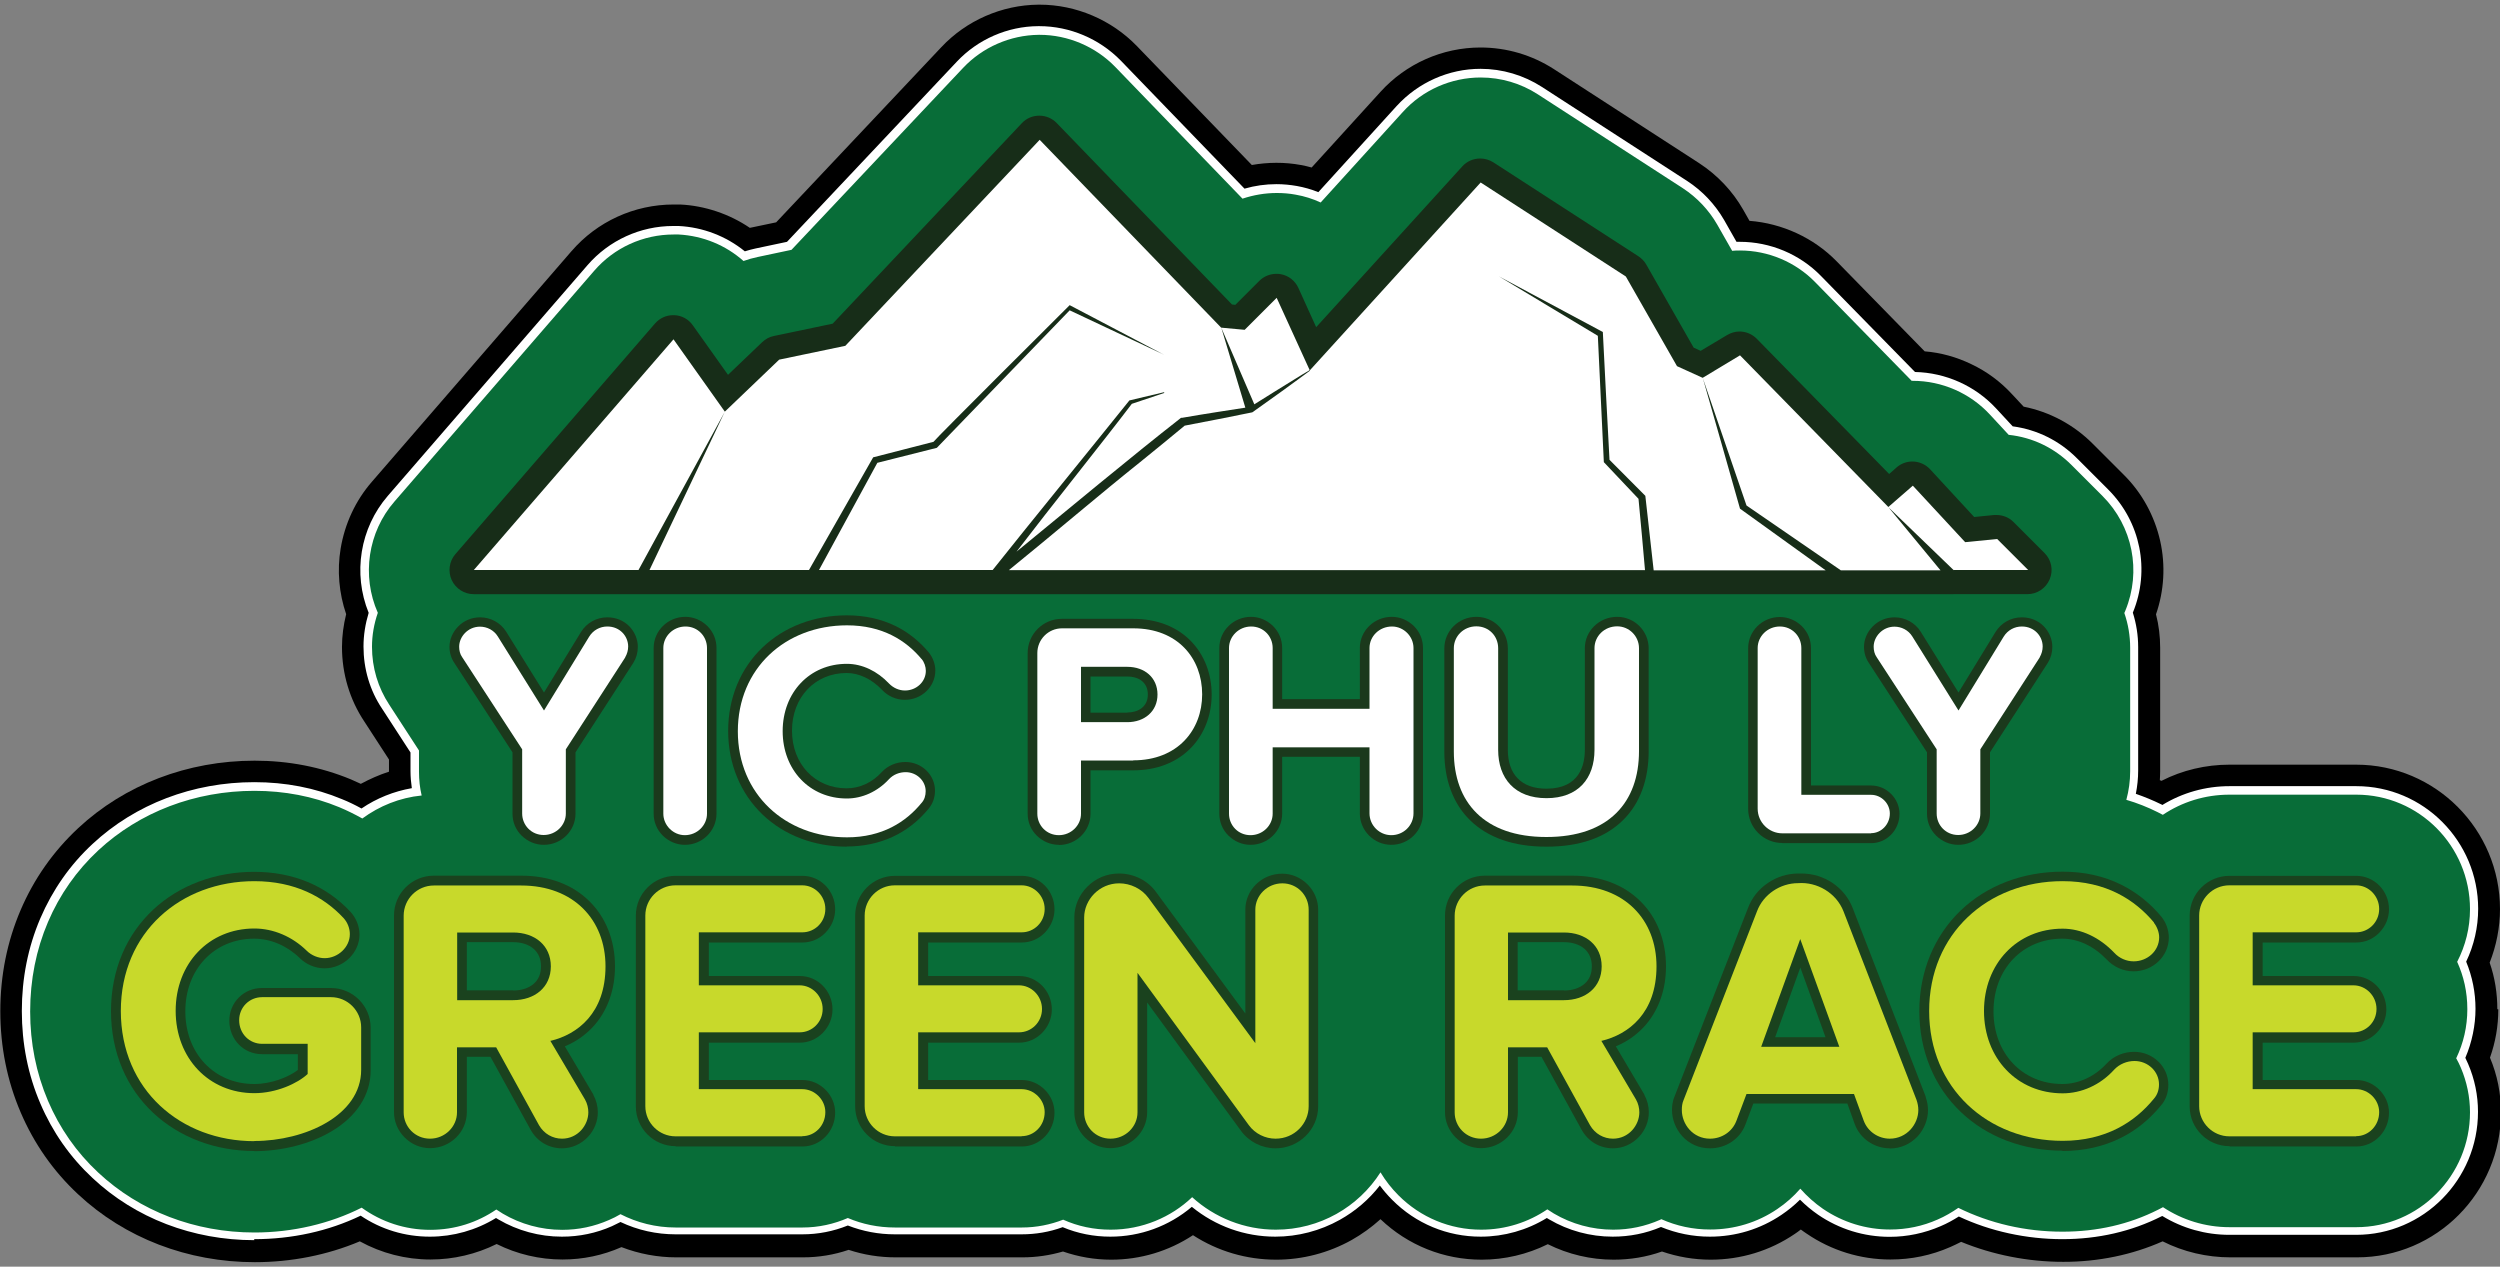 <?xml version="1.0" encoding="UTF-8"?> <svg xmlns="http://www.w3.org/2000/svg" id="Layer_1" data-name="Layer 1" viewBox="0 0 150 76"><rect x="0" y="0" width="150" height="76" fill="#808080" stroke="none"/><defs><style> .cls-1 { fill: #fff; } .cls-2 { fill: #c8d92b; } .cls-3 { fill: #172d18; } .cls-4 { fill: #1a421e; } .cls-5 { fill: #086d38; } .cls-6 { fill: #1b391c; } </style></defs><path d="M149.84,60.55c0-.96-.15-1.9-.46-2.79.4-1.01.62-2.12.62-3.21,0-4.78-3.87-8.67-8.63-8.67h-7.61c-1.41,0-2.82.33-4.07.97-.03-.01-.07-.03-.1-.04.01-.18.02-.36.02-.53v-7.41c0-.68-.08-1.36-.25-2.01.49-1.42.58-2.94.25-4.41-.34-1.5-1.09-2.88-2.19-3.97l-1.86-1.86c-1.14-1.14-2.58-1.91-4.14-2.22l-.7-.75c-.69-.75-1.51-1.36-2.44-1.8-.89-.43-1.83-.69-2.8-.77l-5.29-5.41c-1.37-1.4-3.26-2.27-5.22-2.42l-.38-.67c-.64-1.12-1.55-2.08-2.64-2.79l-8.71-5.64c-1.32-.85-2.84-1.3-4.41-1.3-2.28,0-4.47.97-6,2.66l-4.13,4.54c-.22-.06-.43-.11-.65-.15-.97-.18-1.98-.17-2.94,0l-6.9-7.14c-1.52-1.57-3.65-2.48-5.83-2.48-.02,0-.08,0-.08,0-2.19.02-4.32.95-5.82,2.55l-9.91,10.51-1.48.31s-.06.01-.1.02c-1.22-.83-2.7-1.33-4.18-1.4h-.01c-.13,0-.26,0-.38,0-2.36,0-4.59,1.02-6.13,2.8l-11.98,13.84c-.98,1.13-1.62,2.51-1.87,4-.22,1.32-.1,2.68.33,3.94-.16.65-.25,1.31-.25,1.97,0,1.6.46,3.15,1.34,4.47l1.48,2.28v.73h0c-.59.19-1.15.44-1.69.73-.2-.09-.4-.18-.6-.27-1.79-.74-3.73-1.12-5.77-1.12-4.02,0-7.79,1.44-10.59,4.05-1.49,1.39-2.65,3.04-3.45,4.91-.81,1.89-1.22,3.93-1.22,6.07s.41,4.18,1.22,6.07c.8,1.87,1.95,3.52,3.44,4.91,2.81,2.63,6.58,4.08,10.61,4.08,2.19,0,4.36-.43,6.3-1.25,1.29.71,2.75,1.09,4.24,1.09,1.38,0,2.74-.32,3.97-.93,1.22.61,2.58.93,3.95.93,1.23,0,2.42-.25,3.53-.74,0,0,.01,0,.02,0,1.04.4,2.16.61,3.27.61h7.61c.94,0,1.86-.15,2.74-.45.91.3,1.85.45,2.82.45h7.61c.83,0,1.64-.12,2.43-.35.93.32,1.9.49,2.89.49,1.76,0,3.45-.51,4.91-1.47,1.5.97,3.22,1.47,5,1.47,1.58,0,3.14-.41,4.52-1.18.62-.35,1.2-.77,1.73-1.25,1.65,1.57,3.8,2.43,6.07,2.43,1.38,0,2.74-.32,3.97-.93,1.22.61,2.58.93,3.95.93.99,0,1.97-.16,2.9-.49.94.32,1.92.49,2.92.49,1.81,0,3.55-.53,5.04-1.54.13-.09.25-.17.37-.27.11.08.23.17.34.24,1.49,1.02,3.24,1.56,5.04,1.56,1.25,0,2.45-.25,3.59-.75.22-.1.44-.2.65-.31,1.9.78,4.02,1.2,6.13,1.2s4.13-.42,5.96-1.23c1.25.63,2.65.96,4.06.96h7.61c4.76,0,8.63-3.9,8.63-8.7,0-1.13-.22-2.24-.66-3.28.33-.93.5-1.9.5-2.9Z"></path><path class="cls-1" d="M15.26,74.41c-3.69,0-7.14-1.32-9.71-3.73-1.35-1.26-2.4-2.76-3.13-4.47-.74-1.72-1.11-3.59-1.11-5.55s.37-3.83,1.11-5.56c.73-1.7,1.78-3.21,3.14-4.47,2.56-2.38,6.01-3.7,9.7-3.7,1.86,0,3.63.34,5.26,1.02.4.16.79.35,1.17.56.91-.62,1.94-1.03,3.02-1.22-.05-.34-.08-.68-.08-1.02v-1.12l-1.7-2.62c-.74-1.1-1.12-2.4-1.12-3.74,0-.68.11-1.36.31-2.02-.96-2.36-.52-5.09,1.15-7.02l11.98-13.84c1.29-1.49,3.17-2.35,5.14-2.35.11,0,.21,0,.32,0,0,0,0,0,0,0,1.46.07,2.86.61,3.98,1.52.21-.07.43-.12.64-.17l1.89-.4,10.19-10.81c1.26-1.34,3.04-2.12,4.88-2.13,0,0,.05,0,.07,0,1.83,0,3.61.76,4.89,2.07l7.42,7.68c.62-.18,1.26-.27,1.92-.27.41,0,.82.04,1.22.11.44.08.87.2,1.29.37l4.7-5.17c1.29-1.41,3.12-2.23,5.03-2.23,1.31,0,2.59.38,3.69,1.09l8.71,5.64c.91.59,1.67,1.4,2.21,2.33l.75,1.32c.07,0,.13,0,.2,0,1.82,0,3.59.74,4.86,2.04l5.65,5.77c1.84.04,3.61.83,4.86,2.18l1,1.08c1.47.2,2.81.86,3.87,1.93l1.86,1.86c1.95,1.95,2.53,4.84,1.48,7.39.21.67.32,1.36.32,2.07v7.41c0,.47-.05.93-.14,1.39.52.18,1.03.39,1.52.63.02.01.05.02.07.04,1.21-.74,2.6-1.13,4.03-1.13h7.61c4.03,0,7.31,3.3,7.31,7.36,0,1.1-.25,2.19-.72,3.17.37.9.56,1.85.56,2.83s-.21,2.01-.61,2.94c.06.12.12.25.17.37.39.91.59,1.88.59,2.87,0,4.07-3.28,7.38-7.31,7.38h-7.61c-1.42,0-2.81-.39-4.02-1.13-.02,0-.03.02-.05.02-1.8.91-3.81,1.37-5.95,1.37s-4.32-.47-6.21-1.36c-.35.22-.71.42-1.09.58-.97.42-2,.64-3.06.64-1.54,0-3.03-.46-4.3-1.33-.39-.27-.75-.57-1.08-.9-.34.34-.71.64-1.11.91-1.27.86-2.75,1.31-4.3,1.31-1.02,0-2-.2-2.93-.58-.92.39-1.89.58-2.9.58-1.34,0-2.66-.36-3.8-1.03-.05-.03-.1-.06-.15-.09-1.19.73-2.56,1.12-3.97,1.12-2,0-3.89-.78-5.31-2.21-.27-.27-.52-.56-.74-.86-.65.84-1.47,1.54-2.4,2.06-1.18.66-2.52,1.01-3.87,1.01-1.83,0-3.59-.63-5.01-1.79-1.37,1.16-3.09,1.79-4.89,1.79-.99,0-1.96-.19-2.86-.57-.79.29-1.62.43-2.46.43h-7.61c-.98,0-1.92-.18-2.82-.53-.87.35-1.78.53-2.73.53h-7.61c-1.14,0-2.27-.25-3.3-.74-.17.09-.34.17-.51.25-.95.42-1.96.63-3.01.63-1.34,0-2.66-.36-3.8-1.03-.05-.03-.1-.06-.15-.09-1.19.73-2.56,1.12-3.97,1.12-1.49,0-2.92-.43-4.15-1.26-1.93.93-4.13,1.41-6.39,1.41Z"></path><path class="cls-5" d="M147.37,63.5c.44-.91.67-1.91.67-2.95s-.22-1.98-.61-2.84c.5-.97.77-2.04.77-3.16,0-3.79-3.06-6.87-6.82-6.87h-7.61c-1.48,0-2.85.44-4,1.21-.1-.05-.21-.11-.31-.16-.6-.3-1.23-.55-1.88-.74.15-.55.23-1.12.23-1.71v-7.41c0-.72-.12-1.43-.35-2.09.02-.05.04-.1.06-.14.98-2.37.44-5.07-1.37-6.88l-1.86-1.86c-1.03-1.03-2.34-1.66-3.77-1.81l-1.12-1.21c-1.19-1.29-2.88-2.03-4.63-2.03-.02,0-.05,0-.07,0l-5.79-5.92c-1.18-1.21-2.82-1.9-4.51-1.9-.16,0-.32,0-.47.02l-.9-1.58c-.5-.87-1.21-1.62-2.05-2.17l-8.71-5.64c-1.02-.66-2.21-1.01-3.43-1.01-1.77,0-3.48.75-4.67,2.07l-4.93,5.43c-.47-.22-.98-.38-1.5-.47-.37-.07-.75-.1-1.13-.1-.71,0-1.4.12-2.06.34l-7.63-7.9c-1.18-1.22-2.84-1.93-4.54-1.93-.02,0-.06,0-.06,0-1.71.02-3.36.74-4.53,1.98l-10.3,10.92-2.03.43c-.29.06-.57.14-.85.24-1.07-.95-2.43-1.51-3.89-1.59,0,0,0,0,0,0-.1,0-.2,0-.3,0-1.83,0-3.57.79-4.77,2.18l-11.98,13.84c-1.6,1.84-1.98,4.46-1,6.68-.23.66-.35,1.35-.35,2.04,0,1.25.36,2.45,1.04,3.48l1.78,2.74v1.27c0,.49.05.97.16,1.43-1.32.13-2.54.63-3.56,1.38-.45-.25-.91-.48-1.39-.68-1.57-.65-3.28-.98-5.08-.98-3.57,0-6.89,1.27-9.37,3.57-1.3,1.21-2.32,2.66-3.02,4.3-.71,1.66-1.07,3.47-1.07,5.37s.36,3.69,1.07,5.36c.7,1.64,1.71,3.09,3.01,4.3,2.48,2.32,5.81,3.6,9.38,3.6,2.28,0,4.53-.53,6.43-1.49,1.19.86,2.61,1.33,4.11,1.33s2.84-.45,3.97-1.22c.13.09.26.17.39.25,1.07.63,2.3.97,3.56.97.98,0,1.92-.2,2.81-.59.24-.1.47-.22.69-.35.99.51,2.12.8,3.31.8h7.61c.97,0,1.89-.21,2.72-.57.87.37,1.82.57,2.83.57h7.61c.87,0,1.71-.17,2.48-.47.89.4,1.85.6,2.85.6,1.89,0,3.62-.74,4.89-1.95,1.36,1.24,3.15,1.95,5.02,1.95,2.64,0,4.96-1.37,6.28-3.44.3.5.66.96,1.08,1.38,1.33,1.33,3.09,2.06,4.96,2.06,1.47,0,2.84-.45,3.97-1.22.13.09.26.17.39.25,1.07.63,2.3.97,3.56.97.98,0,1.92-.2,2.81-.59.03-.01.06-.03.08-.04.92.41,1.9.62,2.93.62,1.45,0,2.84-.42,4.03-1.23.52-.35.98-.76,1.38-1.22.4.45.85.86,1.36,1.21,1.19.81,2.58,1.24,4.02,1.24,1,0,1.96-.2,2.86-.6.44-.19.85-.43,1.24-.7,1.89.93,4.02,1.43,6.25,1.43,2.07,0,4-.44,5.74-1.32.1-.05.19-.1.29-.15,1.15.76,2.52,1.2,3.99,1.2h7.61c3.76,0,6.82-3.09,6.82-6.89,0-.93-.19-1.83-.55-2.68-.08-.19-.17-.37-.27-.55Z"></path><g id="Moutain"><path class="cls-3" d="M117.22,35.65H28.42c-.56,0-1.08-.33-1.32-.85-.23-.51-.15-1.12.22-1.55l11.98-13.84c.28-.32.67-.5,1.09-.5.02,0,.05,0,.07,0,.45.02.85.24,1.11.61l2.11,2.97,2.05-1.96c.2-.19.44-.32.7-.37l3.53-.74,11.35-12.03c.27-.29.65-.45,1.04-.45,0,0,0,0,.01,0,.39,0,.77.16,1.04.44l10.52,10.89.2.02,1.44-1.44c.27-.27.64-.42,1.02-.42.09,0,.17,0,.26.02.47.08.86.39,1.06.82l1.07,2.36,8.77-9.65c.27-.3.66-.47,1.07-.47.28,0,.55.08.79.23l8.71,5.64c.19.13.36.3.47.5l2.84,4.98.42.19,1.59-.95c.22-.13.48-.21.74-.21.39,0,.76.16,1.03.43l7.95,8.12.44-.39c.26-.23.6-.36.95-.36.4,0,.79.17,1.06.46l2.65,2.87,1.2-.12s.1,0,.14,0c.39,0,.75.15,1.02.42l1.86,1.86c.42.42.54,1.03.31,1.58-.23.54-.75.89-1.34.89h-4.47Z"></path><path class="cls-1" d="M117.22,34.2h4.47l-1.86-1.86-1.92.19-3.14-3.39-1.47,1.28-8.9-9.1-2.24,1.35-1.54-.7-3.07-5.38-8.71-5.64-10.25,11.27s.01.02.01.02c-.48.36-1.22.89-1.71,1.25-.5.36-1.24.88-1.75,1.25-1.32.27-2.74.55-4.06.8-.89.74-1.8,1.48-2.7,2.21-2.16,1.72-5.38,4.46-7.85,6.46h38.17c0-.05-.37-4.15-.39-4.28l-2.08-2.2-.36-7.58c-.08-.05-5.94-3.57-5.94-3.57l6.24,3.34s.35,6.93.4,7.67l2.15,2.16s.47,4.25.5,4.47h10.32l-5.14-3.7s-2.21-7.79-2.23-7.83l2.62,7.64,5.66,3.89h5.98l-3.12-3.78,3.92,3.78Z"></path><path class="cls-1" d="M67.77,24.02h.02s2.06-.49,2.06-.49v.05s-1.91.64-1.94.65c-1.66,2.19-4.84,6.15-6.92,8.87,3.1-2.54,6.94-5.74,9.82-7.99,0,0,.05-.04.05-.04h.06c.68-.12,1.37-.23,2.06-.34.42-.07,1.19-.19,1.74-.27l-1.44-4.79,1.98,4.59c.77-.49,1.67-1.04,2.41-1.5.3-.19.6-.37.91-.55,0,0,0,.01.01.02l-1.99-4.36-1.92,1.92-1.41-.13-10.89-11.27-11.66,12.36-3.97.83-3.26,3.12-3.08-4.34-11.98,13.84h9.88l5.17-9.48-4.51,9.48h9.57l3.81-6.69.04-.07.08-.02,3.54-.91c.08-.15,8.17-8.2,8.17-8.2l5.67,2.98-5.67-2.67c-.52.53-7.94,8.22-7.97,8.25,0,0-3.57.9-3.57.9-.07.14-3.37,6.19-3.5,6.43h10.42c2.03-2.56,6.23-7.71,8.2-10.17,0,0,.01-.01.01-.01Z"></path></g><g><g><path class="cls-4" d="M15.26,69.06c-2.33,0-4.48-.81-6.06-2.28-.8-.75-1.43-1.65-1.86-2.66-.45-1.06-.68-2.22-.68-3.45s.23-2.4.68-3.45c.43-1.01,1.06-1.9,1.86-2.65,1.57-1.46,3.72-2.26,6.05-2.26s4.32.83,5.78,2.4c0,0,0,0,0,0,.34.37.54.87.54,1.36,0,1.1-.96,2.03-2.1,2.03-.55,0-1.1-.23-1.49-.62-.76-.74-1.75-1.16-2.73-1.16-2.39,0-4.13,1.83-4.13,4.36s1.74,4.36,4.13,4.36c1.02,0,2.04-.4,2.62-.84v-.95h-2.15c-1.1,0-1.96-.88-1.96-2.01,0-.53.2-1.02.57-1.39.37-.37.86-.57,1.39-.57h4.13c1.32,0,2.39,1.07,2.39,2.39v2.55c0,1.46-.83,2.76-2.35,3.66-1.27.76-2.97,1.19-4.65,1.19Z"></path><path class="cls-4" d="M33.72,68.9c-.79,0-1.49-.41-1.88-1.11,0,0-2.41-4.38-2.41-4.38h-1.42v3.32c0,1.19-.99,2.16-2.21,2.16-.57,0-1.11-.23-1.52-.64-.41-.41-.64-.95-.64-1.52v-11.8c0-1.32,1.07-2.39,2.39-2.39h5.24c1.67,0,3.09.53,4.11,1.55.98.97,1.52,2.35,1.52,3.89,0,1.35-.41,2.55-1.18,3.47-.49.58-1.12,1.04-1.83,1.33l1.71,2.89s0,.01,0,.02c.18.33.27.69.27,1.05,0,.53-.21,1.07-.59,1.47-.41.44-.97.69-1.57.69ZM30.79,59.43c.5,0,.93-.14,1.23-.4.3-.26.44-.61.44-1.05s-.15-.79-.44-1.05c-.3-.26-.73-.4-1.23-.4h-2.78v2.89h2.78Z"></path><path class="cls-4" d="M40.54,68.77c-1.32,0-2.39-1.07-2.39-2.39v-11.44c0-1.32,1.07-2.39,2.39-2.39h7.61c1.08,0,1.96.9,1.96,2.01,0,.52-.21,1.02-.58,1.4-.37.38-.86.59-1.38.59h-5.62v2.01h5.46c1.08,0,1.96.9,1.96,2.01,0,.52-.21,1.02-.58,1.4-.37.38-.86.59-1.38.59h-5.46v2.24h5.62c1.06,0,1.96.9,1.96,1.96,0,1.12-.88,2.03-1.96,2.03h-7.61Z"></path><path class="cls-4" d="M53.7,68.77c-1.32,0-2.39-1.07-2.39-2.39v-11.44c0-1.32,1.07-2.39,2.39-2.39h7.61c1.08,0,1.96.9,1.96,2.01,0,.52-.21,1.02-.58,1.4-.37.38-.86.59-1.38.59h-5.62v2.01h5.46c1.08,0,1.96.9,1.96,2.01,0,.52-.21,1.02-.58,1.4-.37.38-.86.59-1.38.59h-5.46v2.24h5.62c1.06,0,1.96.9,1.96,1.96,0,1.12-.88,2.03-1.96,2.03h-7.61Z"></path><path class="cls-4" d="M76.53,68.9c-.81,0-1.59-.39-2.07-1.05l-5.63-7.7v6.58c0,1.19-.99,2.16-2.21,2.16-.57,0-1.11-.23-1.52-.64-.41-.41-.64-.95-.64-1.52v-11.69c0-.67.28-1.34.77-1.83.51-.52,1.19-.8,1.91-.8.89,0,1.73.42,2.23,1.12l5.35,7.28v-6.23c0-1.19.99-2.16,2.21-2.16.57,0,1.11.23,1.52.64.41.41.64.95.64,1.52v11.8c0,1.39-1.15,2.52-2.57,2.52Z"></path><path class="cls-4" d="M96.78,68.9c-.79,0-1.49-.41-1.88-1.11,0,0-2.41-4.38-2.41-4.38h-1.42v3.32c0,1.19-.99,2.16-2.21,2.16-.57,0-1.11-.23-1.52-.64-.41-.41-.64-.95-.64-1.52v-11.8c0-1.32,1.07-2.39,2.39-2.39h5.24c1.67,0,3.09.53,4.11,1.55.98.97,1.52,2.35,1.52,3.89,0,1.35-.41,2.55-1.18,3.47-.49.58-1.12,1.04-1.83,1.33l1.71,2.89s0,.01,0,.02c.18.33.27.69.27,1.05,0,.53-.21,1.07-.59,1.47-.41.44-.97.69-1.57.69ZM93.84,59.43c.5,0,.93-.14,1.23-.4.3-.26.44-.61.44-1.05s-.15-.79-.44-1.05c-.3-.26-.73-.4-1.23-.4h-2.78v2.89h2.78Z"></path><path class="cls-4" d="M113.39,68.9c-.93,0-1.78-.58-2.1-1.44,0,0-.45-1.25-.45-1.25h-5.64l-.47,1.25c-.33.88-1.17,1.44-2.13,1.44-1.41,0-2.28-1.19-2.28-2.3,0-.2.02-.51.16-.83l4.4-11.29c.23-.61.64-1.13,1.19-1.5.54-.37,1.16-.56,1.79-.57.08,0,.15,0,.23,0,1.36,0,2.59.83,3.07,2.07l4.38,11.31s0,.02,0,.03c.1.29.14.55.14.79,0,.57-.23,1.14-.62,1.57-.44.47-1.03.73-1.68.73ZM109.53,62.23l-1.51-4.18-1.51,4.18h3.03Z"></path><path class="cls-4" d="M123.75,69.04c-2.36,0-4.53-.82-6.1-2.32-1.61-1.53-2.49-3.68-2.49-6.05s.89-4.52,2.49-6.05c1.57-1.5,3.74-2.32,6.1-2.32,1.3,0,2.49.26,3.54.79.9.45,1.71,1.09,2.39,1.91,0,0,0,0,0,0,.28.34.45.81.45,1.25,0,1.12-.95,2.03-2.12,2.03-.6,0-1.18-.26-1.6-.7-.77-.81-1.72-1.26-2.67-1.26-2.39,0-4.13,1.83-4.13,4.36s1.74,4.36,4.13,4.36c.98,0,1.95-.45,2.66-1.23,0,0,0,0,0,0,.42-.45,1.02-.7,1.65-.7,1.13,0,2.05.89,2.05,1.98,0,.49-.16.93-.46,1.26-.67.81-1.46,1.46-2.36,1.91-1.05.53-2.24.8-3.54.8Z"></path><path class="cls-4" d="M133.77,68.77c-1.32,0-2.39-1.07-2.39-2.39v-11.44c0-1.32,1.07-2.39,2.39-2.39h7.61c1.08,0,1.96.9,1.96,2.01,0,.52-.21,1.02-.58,1.4-.37.38-.86.59-1.38.59h-5.62v2.01h5.46c1.08,0,1.96.9,1.96,2.01,0,.52-.21,1.02-.58,1.4-.37.38-.86.59-1.38.59h-5.46v2.24h5.62c1.06,0,1.96.9,1.96,1.96,0,1.12-.88,2.03-1.96,2.03h-7.61Z"></path></g><g><path class="cls-2" d="M15.26,68.47c-4.4,0-8.01-3.07-8.01-7.81s3.61-7.79,8.01-7.79c2.44,0,4.18.95,5.35,2.21.25.27.38.63.38.97,0,.79-.72,1.44-1.51,1.44-.38,0-.79-.16-1.08-.45-.86-.84-1.99-1.33-3.14-1.33-2.73,0-4.72,2.1-4.72,4.94s1.99,4.94,4.72,4.94c1.33,0,2.6-.59,3.2-1.15v-1.81h-2.73c-.77,0-1.38-.61-1.38-1.42,0-.77.61-1.38,1.38-1.38h4.13c.99,0,1.81.81,1.81,1.81v2.55c0,2.73-3.36,4.27-6.41,4.27Z"></path><path class="cls-2" d="M33.02,62.45l2.08,3.52c.14.25.2.52.2.77,0,.77-.63,1.58-1.58,1.58-.56,0-1.08-.29-1.38-.81l-2.57-4.67h-2.35v3.9c0,.86-.72,1.58-1.62,1.58s-1.58-.72-1.58-1.58v-11.8c0-.99.81-1.81,1.81-1.81h5.24c3.14,0,5.06,2.05,5.06,4.85s-1.67,4.08-3.29,4.47ZM27.43,55.95v4.06h3.36c1.29,0,2.26-.77,2.26-2.03s-.97-2.03-2.26-2.03h-3.36Z"></path><path class="cls-2" d="M48.14,68.18h-7.61c-.99,0-1.81-.81-1.81-1.81v-11.44c0-.99.81-1.81,1.81-1.81h7.61c.74,0,1.38.63,1.38,1.42s-.63,1.4-1.38,1.4h-6.21v3.18h6.05c.74,0,1.38.63,1.38,1.42s-.63,1.4-1.38,1.4h-6.05v3.41h6.21c.74,0,1.38.63,1.38,1.38,0,.81-.63,1.44-1.38,1.44Z"></path><path class="cls-2" d="M61.3,68.18h-7.61c-.99,0-1.81-.81-1.81-1.81v-11.44c0-.99.81-1.81,1.81-1.81h7.61c.74,0,1.38.63,1.38,1.42s-.63,1.4-1.38,1.4h-6.21v3.18h6.05c.74,0,1.38.63,1.38,1.42s-.63,1.4-1.38,1.4h-6.05v3.41h6.21c.74,0,1.38.63,1.38,1.38,0,.81-.63,1.44-1.38,1.44Z"></path><path class="cls-2" d="M76.53,68.32c-.61,0-1.22-.29-1.6-.81l-6.68-9.14v8.37c0,.86-.72,1.58-1.62,1.58s-1.58-.72-1.58-1.58v-11.69c0-1.06.9-2.05,2.1-2.05.68,0,1.35.32,1.76.88l6.41,8.71v-8.01c0-.86.72-1.58,1.62-1.58s1.58.72,1.58,1.58v11.8c0,1.02-.84,1.94-1.99,1.94Z"></path><path class="cls-2" d="M96.08,62.45l2.08,3.52c.14.25.2.52.2.77,0,.77-.63,1.58-1.58,1.58-.56,0-1.08-.29-1.38-.81l-2.57-4.67h-2.35v3.9c0,.86-.72,1.58-1.62,1.58s-1.58-.72-1.58-1.58v-11.8c0-.99.81-1.81,1.81-1.81h5.24c3.14,0,5.06,2.05,5.06,4.85s-1.67,4.08-3.29,4.47ZM90.48,55.95v4.06h3.36c1.29,0,2.26-.77,2.26-2.03s-.97-2.03-2.26-2.03h-3.36Z"></path><path class="cls-2" d="M113.39,68.32c-.68,0-1.31-.41-1.56-1.06l-.59-1.62h-6.45l-.61,1.62c-.25.65-.88,1.06-1.58,1.06-1.02,0-1.69-.86-1.69-1.72,0-.2.02-.41.11-.61l4.4-11.31c.38-1.02,1.4-1.69,2.46-1.69,1.15-.09,2.3.59,2.73,1.69l4.38,11.31c.07.2.11.41.11.61,0,.84-.68,1.72-1.72,1.72ZM108.02,56.33l-2.35,6.48h4.69l-2.35-6.48Z"></path><path class="cls-2" d="M129.23,55.36c.2.25.32.59.32.88,0,.81-.7,1.44-1.53,1.44-.43,0-.86-.18-1.17-.52-.86-.9-1.96-1.44-3.09-1.44-2.73,0-4.72,2.1-4.72,4.94s1.99,4.94,4.72,4.94c1.13,0,2.26-.5,3.09-1.42.32-.34.77-.52,1.22-.52.81,0,1.47.63,1.47,1.4,0,.32-.09.63-.32.88-1.13,1.38-2.87,2.51-5.46,2.51-4.51,0-8.01-3.16-8.01-7.79s3.5-7.79,8.01-7.79c2.6,0,4.33,1.11,5.48,2.48Z"></path><path class="cls-2" d="M141.37,68.18h-7.61c-.99,0-1.81-.81-1.81-1.81v-11.44c0-.99.81-1.81,1.81-1.81h7.61c.74,0,1.38.63,1.38,1.42s-.63,1.4-1.38,1.4h-6.21v3.18h6.05c.74,0,1.38.63,1.38,1.42s-.63,1.4-1.38,1.4h-6.05v3.41h6.21c.74,0,1.38.63,1.38,1.38,0,.81-.63,1.44-1.38,1.44Z"></path></g></g><g><path class="cls-6" d="M32.62,50.69c-.49,0-.96-.2-1.32-.55s-.55-.82-.55-1.32v-3.68l-3.5-5.38c-.18-.27-.28-.6-.28-.95,0-.44.19-.89.52-1.22.35-.36.82-.55,1.32-.55.63,0,1.23.33,1.56.86l2.27,3.65,2.22-3.63c.34-.55.93-.88,1.58-.88.51,0,.98.19,1.32.54.32.33.51.78.51,1.23,0,.35-.09.67-.27.96,0,0-3.47,5.37-3.47,5.37v3.68c0,1.03-.85,1.87-1.9,1.87Z"></path><path class="cls-1" d="M37.51,39.45l-3.56,5.51v3.85c0,.7-.59,1.29-1.33,1.29s-1.29-.59-1.29-1.29v-3.85l-3.6-5.53c-.13-.18-.18-.41-.18-.63,0-.59.52-1.2,1.25-1.2.41,0,.83.2,1.07.59l2.77,4.44,2.71-4.43c.24-.39.65-.61,1.09-.61.76,0,1.25.59,1.25,1.2,0,.22-.06.44-.18.65Z"></path><path class="cls-6" d="M41.09,50.69c-.49,0-.96-.2-1.32-.55-.36-.36-.55-.82-.55-1.32v-9.94c0-1.03.85-1.87,1.9-1.87.49,0,.96.2,1.32.55.36.36.55.82.55,1.32v9.94c0,1.03-.85,1.87-1.9,1.87Z"></path><path class="cls-1" d="M41.09,50.11c-.7,0-1.29-.59-1.29-1.29v-9.94c0-.7.59-1.29,1.33-1.29s1.29.59,1.29,1.29v9.94c0,.7-.59,1.29-1.33,1.29Z"></path><path class="cls-6" d="M50.81,50.8c-1.96,0-3.75-.68-5.05-1.92-1.33-1.27-2.07-3.05-2.07-5.02s.73-3.75,2.07-5.02c1.3-1.24,3.1-1.92,5.05-1.92,1.08,0,2.07.22,2.94.65.75.37,1.42.91,1.98,1.58,0,0,0,0,0,0,.24.3.39.7.39,1.08,0,.97-.82,1.76-1.83,1.76-.52,0-1.02-.22-1.38-.61-.6-.63-1.37-1-2.11-1-1.9,0-3.28,1.46-3.28,3.46s1.38,3.46,3.28,3.46c.78,0,1.54-.35,2.1-.97,0,0,0,0,0,0,.36-.39.88-.61,1.42-.61.98,0,1.78.77,1.78,1.72,0,.42-.14.8-.4,1.1-1.21,1.47-2.9,2.25-4.9,2.25Z"></path><path class="cls-1" d="M55.29,39.53c.17.2.26.48.26.72,0,.66-.57,1.18-1.25,1.18-.35,0-.7-.15-.96-.42-.7-.74-1.6-1.18-2.53-1.18-2.23,0-3.85,1.72-3.85,4.04s1.62,4.04,3.85,4.04c.92,0,1.84-.41,2.53-1.16.26-.28.63-.42,1-.42.66,0,1.2.52,1.2,1.14,0,.26-.07.52-.26.72-.92,1.12-2.34,2.05-4.46,2.05-3.69,0-6.55-2.58-6.55-6.36s2.86-6.36,6.55-6.36c2.12,0,3.54.9,4.48,2.03Z"></path><path class="cls-6" d="M63.53,50.69c-.49,0-.96-.2-1.32-.55s-.55-.82-.55-1.32v-9.64c0-1.13.92-2.05,2.05-2.05h4.28c1.42,0,2.63.47,3.48,1.35.79.82,1.23,1.95,1.23,3.19s-.44,2.37-1.23,3.19c-.86.89-2.06,1.36-3.48,1.36h-2.56v2.61c0,1.03-.85,1.87-1.9,1.87ZM67.64,42.75c.57,0,1.23-.28,1.23-1.08s-.64-1.08-1.23-1.08h-2.21v2.17h2.21Z"></path><path class="cls-1" d="M67.99,45.63h-3.13v3.19c0,.7-.59,1.29-1.33,1.29s-1.29-.59-1.29-1.29v-9.64c0-.81.66-1.48,1.48-1.48h4.28c2.67,0,4.13,1.81,4.13,3.96s-1.48,3.96-4.13,3.96ZM67.64,40.01h-2.78v3.32h2.78c1.03,0,1.81-.65,1.81-1.66s-.77-1.66-1.81-1.66Z"></path><path class="cls-6" d="M83.48,50.69c-1.04,0-1.89-.85-1.89-1.89v-3.39h-4.66v3.41c0,1.03-.85,1.87-1.9,1.87-.49,0-.96-.2-1.32-.55s-.55-.82-.55-1.32v-9.94c0-1.03.85-1.87,1.9-1.87.49,0,.96.2,1.32.55.36.36.55.82.55,1.32v3.07h4.66v-3.07c0-1.03.86-1.87,1.92-1.87.49,0,.96.2,1.32.55.36.36.55.82.55,1.32v9.92c0,1.04-.85,1.89-1.9,1.89Z"></path><path class="cls-1" d="M83.48,50.11c-.72,0-1.31-.59-1.31-1.31v-3.96h-5.81v3.98c0,.7-.59,1.29-1.33,1.29s-1.29-.59-1.29-1.29v-9.94c0-.7.59-1.29,1.33-1.29s1.29.59,1.29,1.29v3.65h5.81v-3.65c0-.7.59-1.29,1.35-1.29.7,0,1.29.59,1.29,1.29v9.92c0,.72-.59,1.31-1.33,1.31Z"></path><path class="cls-6" d="M92.78,50.8c-1.96,0-3.51-.54-4.58-1.59-1.01-.99-1.54-2.41-1.54-4.11v-6.2c0-1.04.86-1.89,1.92-1.89s1.89.85,1.89,1.89v6.1c0,.71.2,1.3.58,1.69.4.42.98.63,1.74.63,2,0,2.3-1.45,2.3-2.32v-6.1c0-.51.2-.98.57-1.34.36-.35.85-.55,1.37-.55,1.04,0,1.89.85,1.89,1.89v6.18c0,1.71-.53,3.14-1.54,4.13-1.07,1.06-2.62,1.59-4.58,1.59Z"></path><path class="cls-1" d="M92.78,50.22c-3.74,0-5.55-2.1-5.55-5.13v-6.2c0-.72.59-1.31,1.35-1.31s1.31.59,1.31,1.31v6.1c0,1.72,1,2.9,2.9,2.9s2.88-1.18,2.88-2.9v-6.1c0-.72.59-1.31,1.36-1.31.72,0,1.31.59,1.31,1.31v6.18c0,3.06-1.81,5.15-5.55,5.15Z"></path><path class="cls-6" d="M106.94,50.58c-1.13,0-2.05-.92-2.05-2.05v-9.64c0-1.03.85-1.87,1.9-1.87.49,0,.96.2,1.32.55.36.36.55.82.55,1.32v8.24h3.61c.92,0,1.7.78,1.7,1.7,0,.97-.76,1.76-1.7,1.76h-5.33Z"></path><path class="cls-1" d="M112.27,50h-5.33c-.81,0-1.48-.66-1.48-1.48v-9.64c0-.7.59-1.29,1.33-1.29s1.29.59,1.29,1.29v8.81h4.19c.61,0,1.12.52,1.12,1.12,0,.66-.52,1.18-1.12,1.18Z"></path><path class="cls-6" d="M117.49,50.69c-.49,0-.96-.2-1.32-.55-.36-.36-.55-.82-.55-1.32v-3.68l-3.5-5.38c-.18-.27-.28-.6-.28-.95,0-.44.19-.89.52-1.22.35-.36.82-.55,1.32-.55.63,0,1.23.33,1.56.86l2.27,3.65,2.22-3.63c.34-.55.93-.88,1.58-.88.51,0,.98.19,1.32.54.32.33.51.78.51,1.23,0,.35-.09.67-.27.96,0,0-3.47,5.37-3.47,5.37v3.68c0,1.03-.85,1.87-1.9,1.87Z"></path><path class="cls-1" d="M122.38,39.45l-3.56,5.51v3.85c0,.7-.59,1.29-1.33,1.29s-1.29-.59-1.29-1.29v-3.85l-3.6-5.53c-.13-.18-.18-.41-.18-.63,0-.59.52-1.2,1.25-1.2.41,0,.83.2,1.07.59l2.77,4.44,2.71-4.43c.24-.39.65-.61,1.09-.61.76,0,1.25.59,1.25,1.2,0,.22-.06.44-.18.65Z"></path></g></svg> 